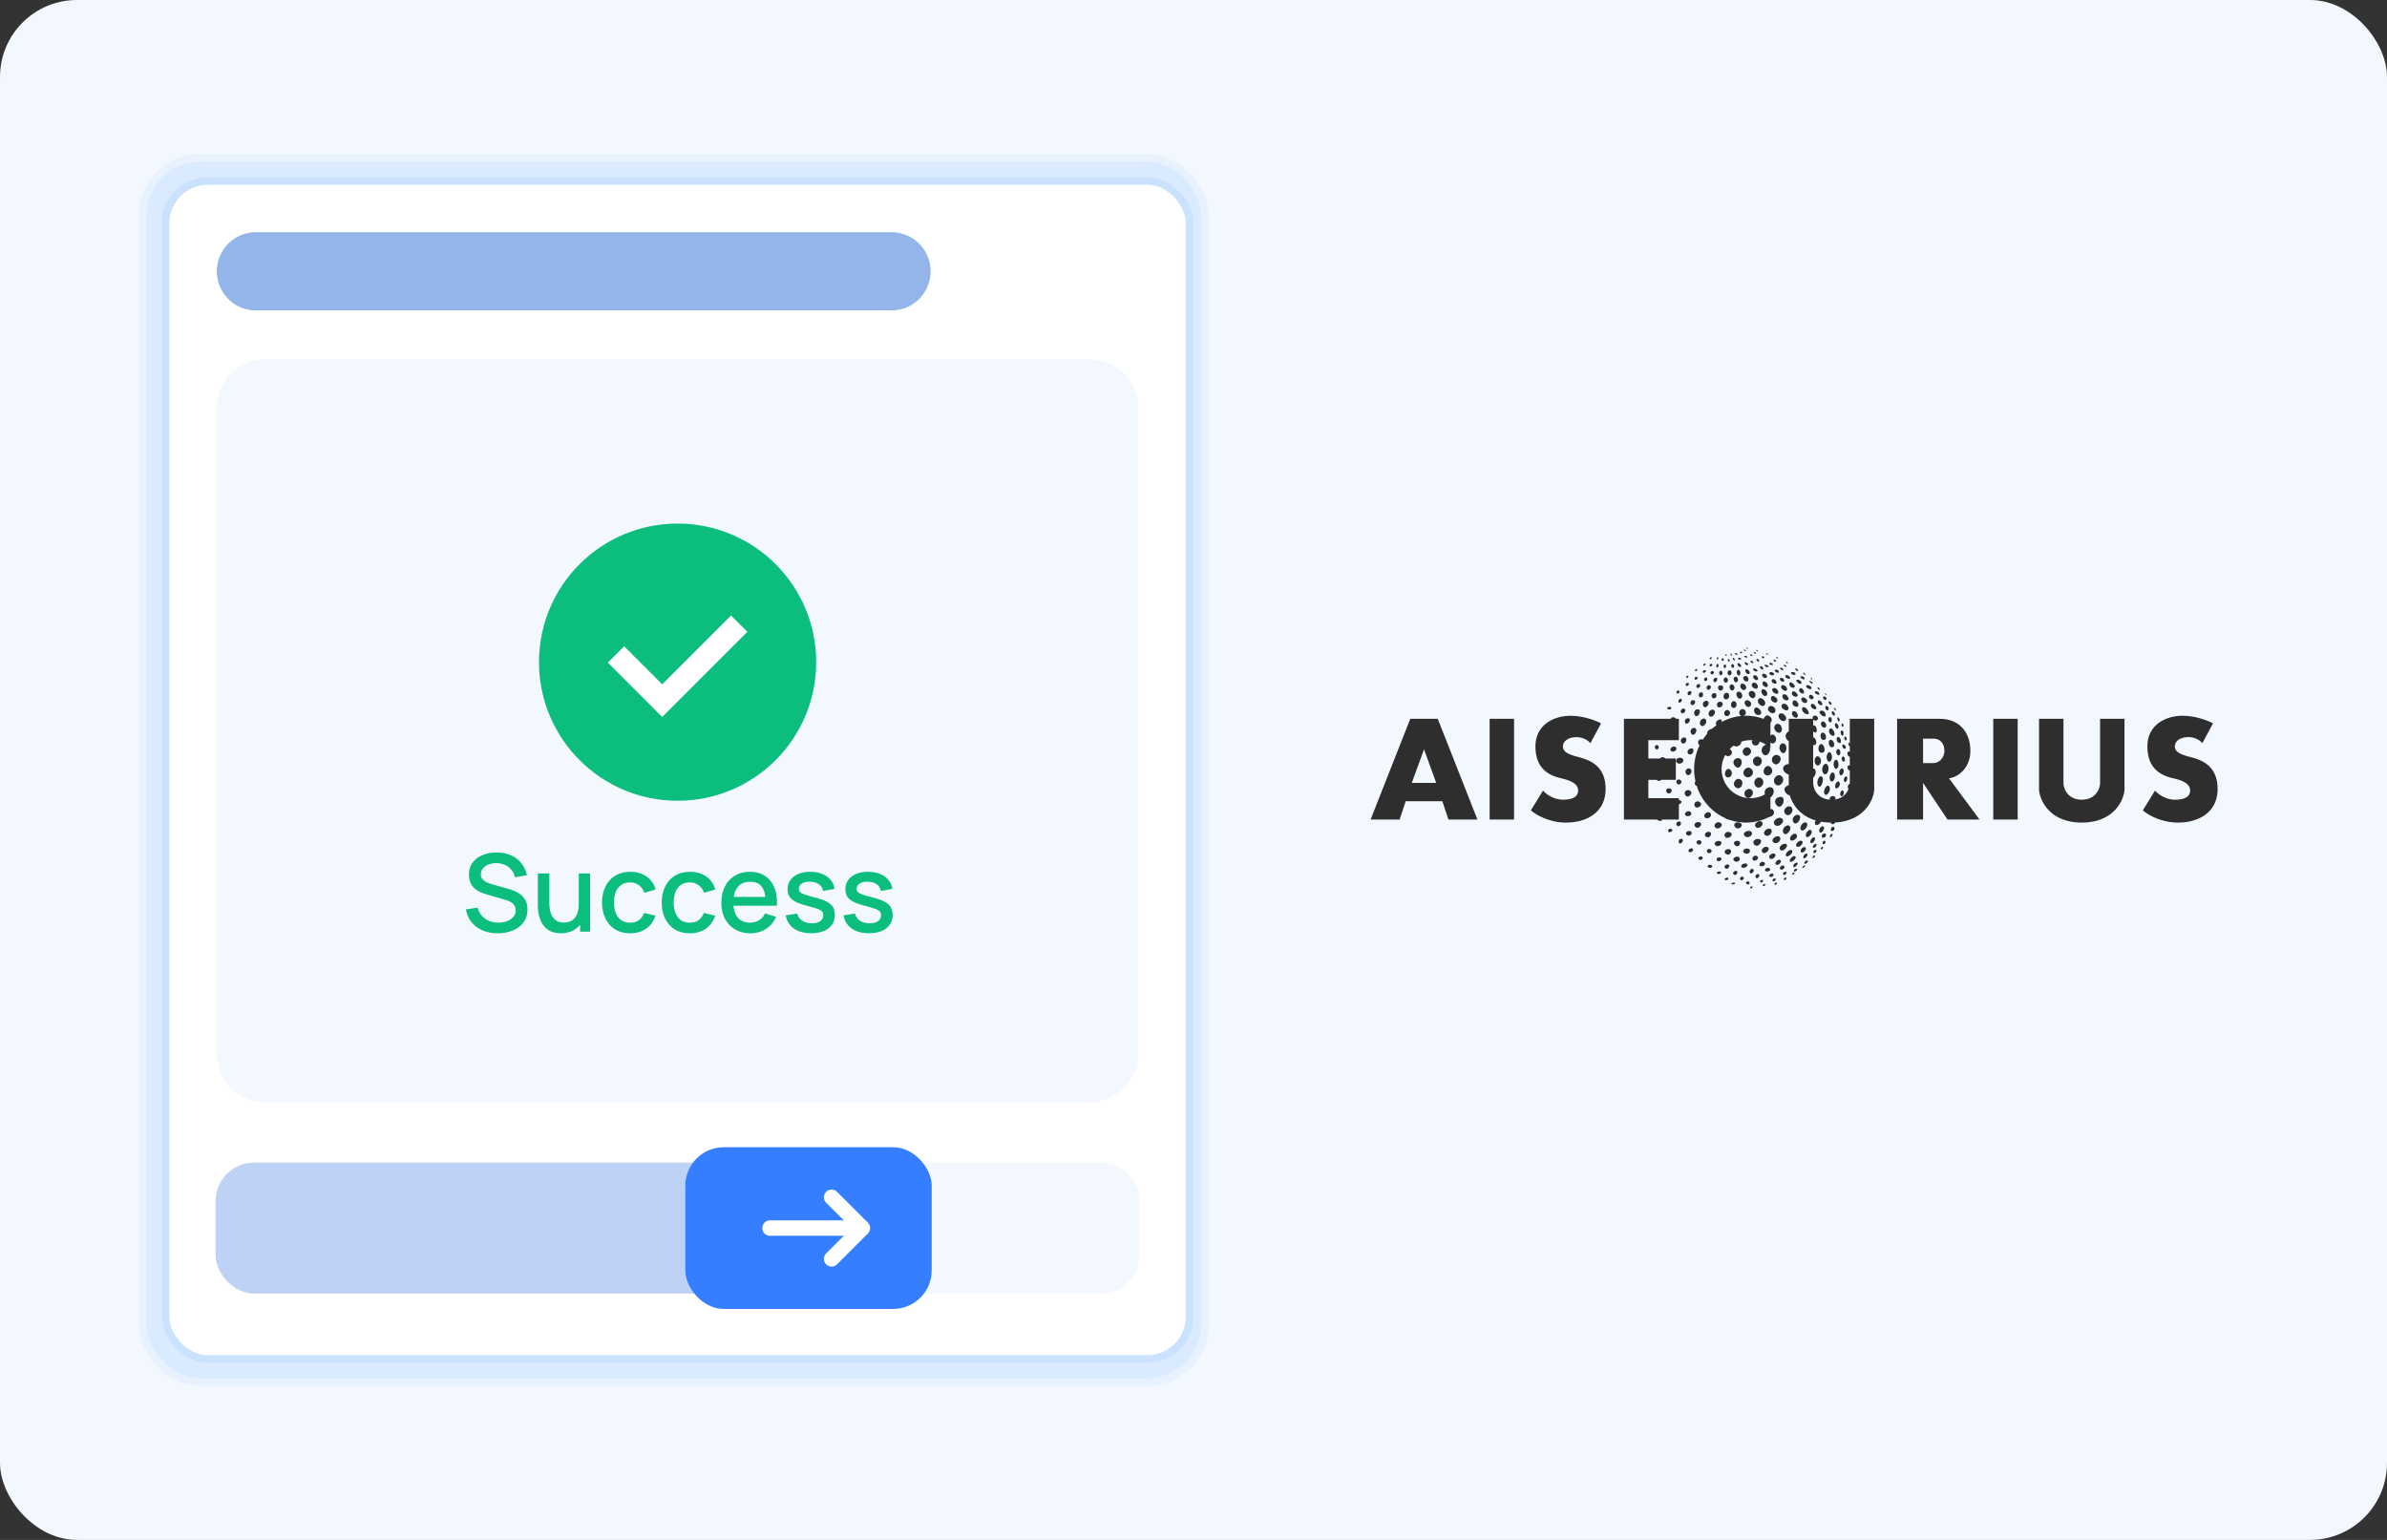 <svg xmlns="http://www.w3.org/2000/svg" width="310" height="200" fill="none"><rect width="100%" height="100%" fill="#333333" stroke="none"/><rect width="310" height="200" fill="#f3f8ff" rx="10"/><path fill="#2e2e2e" d="M216.266 98.472c-.317-.253-.887-.094-.634.286.254.38.887 0 .634-.285zm-.887-1.583c-.19-.285-.634-.032-.412.317.222.348.602-.064.412-.317m9.914 12.86c-.38-.412.317-.697.602-.475s-.095.95-.602.475m1.869.538c.317.254-.095.824-.602.507s.222-.792.602-.507m1.109.982c-.381-.411-.887.19-.602.444.285.253.823-.222.602-.444m.886.761c-.348-.317-.855.19-.601.411.253.222.887-.126.601-.411m.697.792c-.285-.317-.792.095-.601.285.19.19.823 0 .601-.285m.412.665c.222.221-.222.57-.443.348-.222-.222.316-.475.443-.348m.317.633c.127.159-.19.444-.349.317s.19-.475.349-.317m.19.57c.063.095-.222.317-.317.19-.095-.126.254-.38.317-.19m-5.987-6.525c-.475-.38-1.077.19-.728.539.348.348 1.108-.19.728-.539m-1.298-1.267c-.412-.348-1.077.19-.729.57.349.38 1.14-.19.729-.57m-1.362-1.298c-.317-.349-1.014.158-.729.538s1.077-.063.729-.538m-1.299-1.363c-.38-.411-.982.032-.729.476.254.443 1.109-.064.729-.476m-1.235-1.457c-.317-.38-1.046-.063-.729.476s1.014-.127.729-.476m-1.267-1.393c-.222-.285-.792-.127-.571.316.222.444.792 0 .571-.316m9.09 6.62c-.348-.285-1.267.127-.823.57s1.235-.19.823-.57m1.236 1.077c-.412-.349-1.267.095-.824.602.444.506 1.109-.349.824-.602m1.013 1.013c-.316-.348-1.108.159-.792.571s1.014-.254.792-.571m.856.824c-.254-.253-.982.19-.697.538s.982-.285.697-.538m.728.824c-.222-.286-.823.221-.633.506s.855-.221.633-.506m.475.76c-.158-.254-.697.063-.538.348s.697-.095.538-.348m.285.792c-.095-.19-.507 0-.443.253.063.253.538-.063.443-.253m0 .728c-.095-.158-.411.064-.348.222s.412-.095.348-.222m-5.923-7.095c-.507-.349-1.14.063-.729.507.412.443 1.141-.159.729-.507m-5.892-4.942c-.253-.316 0-.76.507-.538s-.063.824-.507.538m-1.172-1.425c-.38-.412.159-1.014.539-.665.38.348-.19 1.045-.539.665m-.475-1.996c-.317-.38-1.14 0-.792.444.349.444 1.109-.063.792-.444m-.855-1.457c-.19-.348-.919-.031-.729.349s.919.032.729-.349m6.462 9.218c-.285-.222.317-.792.665-.507s-.127.855-.665.507m8.901 7.032c-.032-.095-.317 0-.317.19s.348-.063.317-.19m-16.028-21.476c-.095-.158-.634-.063-.475.158.158.222.601.064.475-.158m.602 1.426c-.159-.254-.761-.159-.602.094.158.254.728.064.602-.095zm1.33 2.597c-.222-.349-.887.063-.602.507.285.443.824-.127.602-.507m.919 1.393c-.222-.316-.919.127-.666.539.254.412.919-.063.666-.538zm8.964 9.472c-.317-.381-1.204.221-.824.633s1.141-.285.824-.633m1.172.95c-.349-.38-1.267.348-.792.728s1.109-.348.792-.728m1.108.982c-.348-.349-1.235.316-.823.697s1.203-.317.823-.697m.919.982c-.253-.349-1.172.253-.855.665s1.077-.38.855-.665m.697.76c-.222-.254-.982.38-.792.697s1.014-.349.792-.697m.443.823c-.19-.316-.855.317-.728.602.126.285.918-.348.728-.602m.285.856c-.095-.254-.633.095-.57.411.064.317.634-.253.57-.411m-.063.76c0 .222-.443.443-.443.222 0-.222.443-.381.443-.222m-12.227-16.788c-.221-.254-.887.063-.57.57s.792-.253.57-.57m-.918-1.426c-.222-.348-.919.032-.634.57.285.54.855-.19.634-.57m-.824-1.298c-.158-.254-.823.031-.57.507.186.348.76-.203.57-.507m-.57-1.203c-.158-.35-.729 0-.57.347.158.349.697-.063.57-.348zm-.443-1.3c-.127-.316-.507.064-.444.285.082.286.507-.063.444-.285m-.317-1.077c-.064-.253-.412-.063-.38.159s.443.127.38-.159m6.715 10.295c-.475-.665-1.077.348-.665.76s1.013-.253.665-.76m1.362 1.267c-.602-.634-1.362.412-.792.887s1.14-.38.792-.887m1.394 1.33c-.475-.601-1.362.159-.887.761.475.601 1.203-.317.887-.761m2.692 2.503c-.38-.38-1.045.348-.665.76s1.077-.285.665-.76m1.204 1.172c-.444-.475-1.426.285-.982.76s1.394-.349.982-.76m.982.982c-.349-.475-1.172.316-.824.855.349.538 1.141-.539.824-.855m.855 1.045c-.285-.38-1.045.348-.792.697.254.348 1.109-.285.792-.697m.76.887c-.222-.317-1.013.285-.76.633s.982-.348.76-.633m.444.855c-.222-.348-.792.19-.634.507s.76-.222.634-.507m.221.824c-.095-.317-.601.158-.538.443s.602-.19.538-.443m.064.887c-.064-.222-.507.063-.475.285.031.221.538-.127.475-.285m-.349.601c-.063-.126-.38.064-.38.222 0 .159.38-.063.38-.222m-9.281-15.616c-.38-.475.412-.982.856-.633.443.348-.444 1.045-.856.633m2.123.444c-.507-.602-1.267.19-.824.728.444.539 1.267-.285.824-.728m1.362 1.171c-.602-.538-1.331.254-.824.856s1.331-.253.824-.855zm1.33 1.236c-.602-.633-1.267.507-.76.919s1.299-.285.76-.919m1.489 1.236c-.507-.666-1.426.253-.95.886.475.634 1.393-.253.95-.886m1.267 1.108c-.475-.222-1.457.285-.729 1.045.729.761 1.236-.696.729-1.045m3.769 4.435c-.158-.38-.95.063-.792.538.159.475.951-.158.792-.538m.38 1.013c-.095-.411-.76.095-.602.539.159.443.666-.254.602-.539m.254.919c-.095-.317-.634-.032-.539.285s.634.032.539-.285m-.064.95c-.095-.285-.38-.126-.38.159s.444.095.38-.159m-.316.729c-.064-.222-.317.031-.317.19 0 .158.38-.032.317-.19m-9.123-13.399c-.412-.538.285-.919.729-.602.443.317-.222 1.109-.729.602m2.154.253c-.475-.633-1.362.349-.855.982.507.634 1.204-.411.855-.982m1.362 1.33c-.633-.601-1.394.286-.855.856s1.235-.412.855-.855zm1.457 1.11c-.38-.412-1.615.253-.728 1.013s.95-.76.728-1.014zm5.733 7.316c-.126-.285-.633-.063-.57.222s.634.127.57-.222m-.095.887c-.063-.411-.57-.031-.475.254s.539 0 .475-.254m-.253.824c-.032-.222-.348.032-.348.253 0 .222.348 0 .348-.253m-22.838-7.095c-.222-.285.348-.634.602-.38.253.253-.254.76-.602.38m1.9 1.235c-.316-.317-.886-.032-.601.38s.823-.127.601-.38m1.267 1.489c-.253-.222-.855-.032-.633.316.222.349.887-.063.633-.316m1.236 1.457c-.285-.317-.95.095-.665.412s1.013-.032.665-.412m1.299 1.394c-.317-.286-1.077.063-.697.506.38.444.982-.253.697-.506m1.298 1.267c-.285-.317-1.013.126-.633.506s.887-.253.633-.506m1.331 1.172c-.349-.254-1.077.095-.697.475s1.013-.222.697-.475m1.267 1.077c-.317-.317-1.109.126-.634.506s.855-.253.634-.506m1.108.95c-.285-.222-1.045.126-.633.475.412.348.918-.158.633-.475m1.014.887c-.254-.254-.95.158-.697.411.253.254.982-.126.697-.411m.855.728c-.222-.317-.633.159-.475.412s.602-.158.475-.412m.729.665c-.159-.253-.602.064-.444.349.159.285.57-.095.444-.349m.506.729c-.063-.158-.443 0-.38.19.064.19.444.032.38-.19m.286.538c-.095-.158-.349-.031-.317.127.031.159.38.032.317-.127m-10.992-8.108c-.158-.222-.76.031-.507.411.254.38.729-.158.507-.411m1.362 1.235c-.253-.222-.875.057-.602.38.349.412.887-.127.602-.38m1.267 1.204c-.253-.254-.792.095-.475.38s.729-.064.475-.38m1.331 1.14c-.286-.222-.729.032-.476.348.254.317.729-.095.476-.348m1.298 1.077c-.221-.19-.76 0-.538.317.222.316.76-.095.538-.317m1.046.95c-.159-.253-.792 0-.539.349.253.348.665-.159.539-.349m1.045.792c-.159-.19-.729.095-.475.38.253.285.602-.158.475-.38m.823.76c-.19-.222-.601.095-.411.317s.57-.095.411-.317m.761.634c-.159-.19-.602-.032-.38.221.221.254.506-.063.38-.221m.411.602c-.031-.096-.348-.032-.316.158s.348-.032.316-.158m-11.846-8.806c-.254-.159-.792-.064-.475.158.316.222.76.063.475-.158m1.393 1.362c-.348-.285-.633.158-.475.317.159.158.666-.127.475-.317m1.363 1.298c-.286-.253-.666.159-.444.476.155.221.634-.222.444-.476m1.298 1.204c-.19-.19-.728.19-.475.412.223.195.729-.158.475-.412m1.267 1.077c-.19-.222-.697.127-.443.317s.633-.095.443-.317m1.236 1.109c-.222-.222-.729 0-.476.221.254.222.697-.031.476-.221m1.172.823c-.159-.126-.697.032-.476.222.222.19.634-.095.476-.222m.95.792c-.19-.127-.602.127-.412.254.19.126.602-.095.412-.254m.855.634c-.095-.095-.538.031-.412.158s.57 0 .412-.158m-2.851-19.924c-.19-.222-.95.222-.665.697s.919-.317.665-.697m-.887-1.235c-.285-.476-1.013.126-.728.633s.95-.222.728-.633m-.823-1.236c-.19-.348-.919-.031-.665.539.253.57.855-.159.665-.539m-.602-1.204c-.095-.253-.697-.126-.57.317.127.444.712.064.57-.317m-.475-1.203c-.095-.254-.602 0-.475.317.126.316.602-.032.475-.317m-.317-1.077c-.063-.159-.443-.095-.412.19s.475.031.412-.19m-.063-.95c-.032-.19-.317-.032-.285.158.031.19.285 0 .285-.159zm4.281 5.663c-.188-.21-.942.21-.66.659.283.45.912-.3.66-.66zm-.88-1.169c-.282-.45-1.005.12-.722.6.282.479.942-.21.722-.6m-.817-1.169c-.188-.33-.911-.03-.659.51.251.54.848-.15.659-.51m-.723-1.135c-.094-.24-.628-.06-.502.36.125.42.7.142.502-.36m-.345-1.078c-.094-.24-.597 0-.471.3.126.299.597-.03.471-.3m-.314-.956c-.063-.15-.44-.09-.409.18s.472.03.409-.18m-.063-1.026c-.031-.18-.314-.03-.283.15s.283 0 .283-.15m4.219 5.44c-.354-.476-.921.043-.639.466.283.422.891-.128.639-.466m-.943-1.099c-.283-.422-.929.006-.646.456.219.349.866-.09.646-.456m-.817-1.161c-.188-.31-.747 0-.557.382.221.447.79 0 .557-.383zm-.716-1.043c-.094-.226-.632-.078-.507.316.126.395.666.062.507-.316m-.446-1.014c-.095-.225-.503-.021-.377.26.125.282.502-.007.377-.26m-.157-.979c-.063-.141-.44-.085-.409.169.032.253.472.028.409-.17zm-.063-.845c-.031-.17-.314-.028-.283.14.032.17.283 0 .283-.14m3.966 4.978c-.354-.497-.858.153-.576.552.337.475.856-.158.576-.552m-.956-1.127c-.283-.4-.884.144-.602.57s.887-.063.602-.57m-.741-.95c-.189-.293-.841-.131-.589.348.251.48.777-.028.589-.348m-.748-1.045c-.094-.213-.6-.025-.475.348.126.373.57-.055.475-.348m-.447-.853c-.094-.213-.534-.063-.408.203.126.267.534.037.408-.203m-.188-.969c-.062-.133-.376-.08-.345.16s.408.027.345-.16m-.062-.862c-.032-.16-.315-.027-.283.133.031.16.283 0 .283-.133m4.34 6.865c-.38-.507-.982.031-.728.507.253.475 1.077.063.728-.507m-1.9 5.068c-.381-.412-1.046.19-.697.665.348.475 1.235-.063.697-.665m1.33 1.266c-.38-.443-1.362.064-.792.825s1.172-.38.792-.824zm1.362 1.236c-.57-.538-1.394.38-.855.919.538.538 1.489-.285.855-.919m1.394 1.299c-.57-.57-1.331.285-.855.919.475.633 1.393-.317.855-.919m1.393 1.235c-.38-.475-1.457.159-.918.951.538.791 1.362-.412.918-.951m1.331 1.236c-.349-.412-1.426.126-.887.887.538.76 1.204-.381.887-.887m1.14 1.267c-.412-.539-1.33.253-.855.792.475.538 1.172-.286.855-.792m1.014 1.045c-.317-.412-1.172.222-.824.824.349.601 1.141-.444.824-.824m.95.982c-.317-.444-1.077.412-.792.823.285.412 1.014-.411.792-.823m.602.982c-.254-.444-.887.317-.729.697s.887-.254.729-.697m.443.95c-.126-.38-.697.222-.601.539.095.316.665-.127.601-.539m.19.824c-.095-.285-.506.158-.475.348s.539 0 .475-.348m0 .76c-.063-.222-.443.063-.411.253.031.19.475.032.411-.253m-.19.697c-.031-.159-.348.063-.316.253s.38-.127.316-.253m2.629-7.602c-.285-.381-.95 0-.665.443.285.444.855-.158.665-.443m-.76-1.362c-.317-.507-.887.538-.633.95.253.412.918-.444.633-.95m-.887-1.204c-.348-.57-.918.538-.57 1.077s.76-.729.57-1.077m-1.013-1.077c-.285-.412-.856.697-.571 1.077s.982-.507.571-1.077m-3.833-3.199c-.444-.475-1.077.253-.57.918s.982-.443.57-.918m-1.362-1.141c-.475-.506-1.014.38-.57.856.443.475 1.045-.285.57-.856m8.964 7.317c-.127-.506-.57-.031-.443.381.126.411.506-.032.443-.381m-.538-1.203c-.222-.539-.697.221-.571.602.127.38.761-.19.571-.602m-.666-1.141c-.285-.601-.823.254-.57.792.254.539.792-.19.57-.792m-.855-1.108c-.38-.665-1.013.348-.633.95s.918-.317.633-.95m-1.014-.983c-.475-.633-.95.254-.601.793.348.538.982-.159.601-.792zm-3.737-3.357c-.349-.348-1.077.349-.57.982.506.634 1.14-.253.57-.982m-1.426-.918c-.506-.507-1.14.285-.57.823.57.539 1.077-.19.57-.823m-1.362-1.109c-.601-.507-1.045.507-.76.919.285.411 1.521-.285.76-.919m-1.33-.919c-.539-.633-.982.064-.57.539s1.14.032.57-.539m-1.235-1.013c-.444-.444-.982 0-.571.507.412.506.982-.127.571-.507m-1.141-1.109c-.412-.475-.887.032-.507.539.381.507.856-.095.507-.539m-.982-.982c-.316-.412-.76.095-.443.507s.728-.158.443-.507m-.823-.918c-.285-.38-.665.126-.412.443s.634-.095.412-.443m-.697-.887c-.19-.349-.507.126-.317.38.19.253.475-.032.317-.38m-.475-.888c-.095-.316-.317.032-.285.222.031.19.38.159.285-.221zm0-.886c-.032-.222-.254-.032-.222.127.032.158.222 0 .222-.127m17.105 16.44c-.159-.254-.412.253-.254.538.159.285.349-.38.254-.538m-.38-.919c-.127-.38-.539.095-.412.475s.507-.158.412-.475m-.476-.982c-.221-.538-.696.158-.506.57s.633-.19.506-.57m-.728-1.109c-.317-.57-.76.222-.475.76.285.539.728-.063.475-.76m-.855-.95c-.254-.633-.824.127-.539.76.285.634.824-.095.539-.76m-1.014-1.077c-.443-.665-.855.317-.57.729.285.411 1.014.158.57-.729m-1.109-.95c-.348-.475-.95.38-.696.697.253.316 1.267.316.696-.697m-3.896-2.977c-.538-.634-1.14-.096-.665.474s1.109.096.665-.475zm-1.425-1.078c-.539-.475-1.14.19-.539.634.602.443.982-.222.539-.634m-1.331-.95c-.601-.602-1.076.095-.538.602s1.014-.127.538-.602m-1.235-1.014c-.38-.411-1.045.064-.538.602.506.539.95-.221.538-.602m-1.172-.918c-.475-.475-.855.032-.507.475.349.444.887-.032.507-.475m-1.014-.95c-.285-.349-.665.031-.411.443.253.412.665-.063.411-.443m-.823-.856c-.254-.285-.57.064-.412.412.158.349.665-.031.412-.412m-.665-.76c-.159-.253-.38 0-.285.254.095.253.38.031.285-.254m-.285-.728c-.095-.317-.317-.19-.285 0 .031.19.348.221.285 0m16.471 13.842c-.222-.317-.538 0-.348.38s.57.063.348-.38m-.76-1.078c-.222-.443-.539-.03-.348.318.19.348.443.126.348-.317zm-.602-.918c-.222-.57-.665-.063-.443.38.221.444.602.095.443-.38m-.855-1.172c-.444-.665-.792.032-.539.475.254.444.856.222.539-.475m-1.109-1.045c-.443-.475-.76.222-.475.633s.887.064.475-.633m-1.204-.95c-.348-.444-.696.158-.348.602s.697.031.348-.602m-2.47-1.805c-.412-.444-.824-.064-.507.411s.95.253.507-.412zm-1.267-.983c-.475-.475-1.014.095-.507.507s1.013.095.507-.507m-1.394-.95c-.57-.57-.95.095-.507.475.444.38.919 0 .507-.475m-1.33-.919c-.507-.506-.824.095-.412.539.412.443.823-.095.412-.539m-1.236-.918c-.38-.38-.918.158-.412.538.507.38.824-.126.412-.538m-1.14-.855c-.38-.412-.824.158-.412.475s.665-.095.412-.475m-1.014-.792c-.285-.412-.57.158-.285.507.285.348.444-.254.285-.507m-.792-.793c-.158-.22-.443 0-.285.286.159.285.444 0 .285-.285zm-.538-.601c-.127-.253-.285-.127-.222.063s.253.159.222-.063m-.38-.665c-.095-.19-.159-.127-.159.032 0 .158.222.095.159-.032m16.028 12.606c-.222-.253-.507.064-.254.476.254.412.507-.222.254-.475zm-.602-.76c-.285-.475-.539-.158-.349.159s.539.158.349-.159m-.665-.981c-.285-.507-.697-.064-.38.38.316.443.602.063.38-.38m-.887-1.046c-.412-.665-.792-.031-.475.412.316.443.887.348.475-.412m-1.046-.982c-.348-.507-.823-.031-.475.412.349.444.792.032.475-.412m-1.077-.855c-.38-.348-.791.095-.506.412s.855-.032.506-.412m-1.33-.95c-.475-.602-.887-.064-.475.38.412.443 1.077.38.475-.38m-1.267-.95c-.475-.539-.823.158-.475.475s.95.19.475-.475m-1.33-.824c-.507-.475-.824.127-.412.475.412.349.919.095.412-.475m-1.299-.824c-.475-.411-.887.064-.412.444s.824.032.412-.444m-1.362-.855c-.443-.412-.729.095-.348.444.38.348.76 0 .348-.444m-1.267-.855c-.348-.317-.665.095-.285.412s.665-.032.285-.412m-1.045-.728c-.412-.38-.571.031-.285.348.285.316.633 0 .285-.349zm-1.077-.792c-.349-.349-.507-.032-.254.221.254.254.507.064.254-.221m-.761-.698c-.126-.221-.316-.158-.19.064.127.222.317.158.19-.063zm14.983 10.96c-.222-.253-.254.095-.127.317s.254-.063.127-.317m-.444-.728c-.19-.38-.38 0-.221.253.158.254.316-.031.221-.253m-.411-.792c-.222-.38-.507.032-.254.412.254.38.349-.222.254-.412m-.729-.95c-.285-.349-.507 0-.253.411.253.412.507-.031.253-.411m-.823-.824c-.222-.348-.539.127-.317.444.222.316.507 0 .317-.444m-.887-.792c-.349-.348-.951-.095-.475.349.475.443.855.285.475-.349m-1.236-.855c-.443-.475-.76.032-.38.348.38.317.824.19.38-.348m-1.172-.855c-.506-.444-.823.063-.443.412.38.348.887 0 .443-.412m-1.235-.76c-.538-.539-.792.126-.443.38.348.253.886.126.443-.38m-1.394-.856c-.443-.38-.887.032-.38.444s.76-.064.38-.444m-1.33-.792c-.412-.38-.697.127-.349.349.349.221.697.126.349-.349m-1.235-.728c-.349-.285-.697 0-.381.317.317.316.761.031.381-.317m-1.204-.665c-.412-.275-.665-.095-.285.19.233.175.57 0 .285-.19m11.245 7.127c-.127-.254-.317-.032-.19.221.126.254.285 0 .19-.221m-.507-.729c-.222-.348-.349-.158-.222.19.127.349.349.095.222-.19m-.634-.791c-.316-.35-.506-.096-.253.253.253.348.38 0 .253-.254zm-.823-.73c-.285-.316-.507 0-.285.317.221.317.475-.031.285-.316zm-.95-.728c-.381-.38-.539.127-.222.38.317.254.633.064.222-.38m-1.046-.728c-.412-.38-.697.158-.348.38.348.221.602-.127.348-.38m-1.33-.887c-.349-.349-.697.221-.222.507.475.285.539-.159.222-.507m-1.235-.697c-.476-.444-.634.126-.317.412.317.285.855.095.317-.412m-1.299-.665c-.317-.254-.57.063-.285.316.285.254.665.032.285-.316m-1.267-.729c-.38-.285-.697.063-.38.254.316.19.697-.064.38-.254m-1.426-.792c-.316-.221-.411.095-.158.285s.412-.063.158-.285m9.471 5.416c-.158-.221-.253 0-.063.19s.19 0 .063-.19m-.538-.76c-.253-.316-.443-.126-.222.159.222.285.349.031.222-.159m-.665-.696c-.285-.285-.507.031-.285.253.221.222.475 0 .285-.253m-.919-.602c-.317-.317-.728-.159-.443.095.285.253.697.253.443-.095m-1.077-.824c-.443-.317-.855-.063-.38.254.475.316.602-.064.38-.254m-1.33-.728c-.349-.222-.76-.159-.38.221s.76.127.38-.221m-1.489-.602c-.475-.349-.633.127-.253.285s.602.032.253-.285m.76-.444c-.38-.19-.697 0-.348.222.348.222.602-.031.348-.222m.349-.443c-.222-.222-.412-.032-.159.158.254.19.317.064.159-.158m.823 1.014c-.253-.19-.665-.096-.285.19.38.285.507 0 .285-.19m.159-.444c-.285-.222-.317-.127-.159.064.159.19.317.126.159-.064m.918 1.109c-.253-.222-.538-.19-.221.063.316.253.38.158.221-.063m.95.792c-.19-.222-.38-.095-.126.126.253.222.253.032.126-.126m.887.76c-.126-.127-.253-.127-.126.032.126.158.19.063.126-.032m-1.868-2.027c-.19-.19-.222-.127-.095.063.126.19.204.032.095-.063m-5.702-1.679c-.349-.19-.57-.127-.349.095.222.222.571.126.349-.095m.602-.222c-.317-.253-.57-.095-.349.063.222.159.539.096.349-.063m.38-.475c-.253-.19-.349.032-.127.158.138.079.338 0 .127-.158m.285-.349c-.158-.126-.285-.094-.127.064.159.158.254.009.127-.063zm-3.896.76c-.285-.19-.539-.221-.317.096s.507.023.317-.095zm.697-.221c-.222-.19-.412-.127-.285.063.126.19.443.127.285-.063m.728-.253c-.221-.222-.38 0-.221.158.158.158.443.063.221-.158m.666-.412c-.222-.095-.349.063-.191.19.159.127.38-.063.191-.19m.538-.349c-.158-.095-.38-.031-.19.064s.317-.02.19-.064m-3.833.697c-.126-.126.032-.285.285-.126.254.158-.126.253-.285.126m1.141-.348c-.222-.158-.571-.075-.317.063.348.19.412-.008.317-.063m.665-.19c-.222-.159-.405-.094-.222.063.222.19.285-.025.222-.063m.412-.349c-.191-.095-.317.032-.159.127.159.095.317 0 .159-.127m-3.073.254c-.095-.127-.253-.127-.158.063s.253.095.158-.063m.665-.095c-.158-.159-.348-.064-.222.063.127.127.444.159.222-.063m.634-.19c-.222-.127-.349 0-.222.095s.38.031.222-.095m.506-.254c-.158-.095-.411-.063-.19.064.222.126.286-.023.19-.064m.254-.285c-.158-.095-.254 0-.127.064.127.063.285.031.127-.064m3.674 3.136c-.412-.285.032-.412.254-.253.221.158.158.507-.254.253m.887-.475c-.253-.19-.507-.063-.253.127.253.19.412.063.253-.127m.412-.38c-.348-.222-.38-.064-.19.095.19.158.38.031.19-.095m.19-.412c-.19-.19-.253-.063-.127.063.127.127.317.095.127-.063m-3.928-1.584c-.253-.095-.095.095 0 .159.095.063.127-.095 0-.159m-24.243 8.521c1.744 0 3.369.66 3.964.991l-1.387 2.577c-.199-.264-.833-.793-1.784-.793-1.189 0-1.784.595-1.784 1.19 0 .594.396.99 1.982 1.386 1.586.397 3.568 1.19 3.568 4.163s-2.379 4.36-5.154 4.36c-2.219 0-3.964-1.057-4.558-1.586l1.585-2.576c.331.396 1.309 1.189 2.577 1.189 1.586 0 1.982-.595 1.982-1.189s-.396-1.189-2.18-1.586c-1.784-.396-3.37-1.387-3.37-4.162s2.379-3.964 4.559-3.964"/><path fill="#2e2e2e" fill-rule="evenodd" d="M183.153 93.358 178 106.439h3.766l.793-2.379h4.756l.793 2.379h3.766l-5.153-13.081zm1.784 3.963-1.586 4.361h3.172l-1.586-4.36z" clip-rule="evenodd"/><path fill="#2e2e2e" d="M193.459 93.358v13.081h3.172V93.358zm68.577 13.081h-3.171V93.358h3.171z"/><path fill="#2e2e2e" fill-rule="evenodd" d="M251.928 93.358h-5.55v13.081h3.37v-4.757l3.171 4.757h4.162l-3.964-5.352c1.388-.198 2.775-1.506 2.775-3.567 0-2.577-1.586-4.162-3.964-4.162m-2.18 2.576v3.171h1.387c.595 0 1.388-.594 1.388-1.585s-.595-1.586-1.388-1.586z" clip-rule="evenodd"/><path fill="#2e2e2e" d="M287.405 93.952c-.594-.33-2.219-.99-3.964-.99-2.18 0-4.558 1.188-4.558 3.963s1.585 3.766 3.369 4.162c1.784.397 2.18.991 2.18 1.586 0 .594-.396 1.189-1.982 1.189-1.268 0-2.246-.793-2.576-1.189l-1.586 2.576c.595.529 2.339 1.586 4.559 1.586 2.775 0 5.153-1.387 5.153-4.36s-1.982-3.766-3.568-4.162c-1.585-.397-1.982-.793-1.982-1.388s.595-1.189 1.784-1.189c.952 0 1.586.528 1.784.793zm-76.504-.594h7.135v2.774h-3.964v2.379h3.568v2.775h-3.568v2.378h3.964v2.775h-7.135zm15.856-.397c1.146 0 2.226.295 3.171.815v3.376a3.766 3.766 0 1 0 0 5.492v3.376a6.56 6.56 0 0 1-3.171.815c-3.722 0-6.739-3.106-6.739-6.937s3.017-6.937 6.739-6.937m5.549 9.514v-9.117h3.171v8.324c0 .793.595 2.18 2.379 2.18s2.378-1.387 2.378-2.18v-8.324h3.171v9.117c0 1.189-1.189 4.36-5.549 4.36s-5.55-3.171-5.55-4.36m32.505-9.117v9.117c0 1.189 1.189 4.36 5.549 4.36s5.55-3.171 5.55-4.36v-9.117h-3.171v8.324c0 .793-.595 2.18-2.379 2.18-1.783 0-2.378-1.387-2.378-2.18v-8.324z"/><rect width="139" height="160" x="18" y="20" fill="#e8f2ff" rx="8"/><rect width="137" height="158" x="19" y="21" fill="#dbebff" rx="7"/><rect width="134" height="154" x="21" y="23" fill="#cbe2ff" rx="6"/><rect width="132" height="152" x="22" y="24" fill="#fff" rx="5"/><path fill="#f3f8ff" d="M28 156a5 5 0 0 1 5-5h110a5 5 0 0 1 5 5v7a5 5 0 0 1-5 5H33a5 5 0 0 1-5-5z"/><rect width="92" height="17" x="28" y="151" fill="#bdd2f5" rx="5"/><rect width="32" height="21" x="89" y="149" fill="#347eff" rx="5"/><path fill="#fff" fill-rule="evenodd" d="M99 159.5a1 1 0 0 1 1-1h12a1 1 0 0 1 0 2h-12a1 1 0 0 1-1-1" clip-rule="evenodd"/><path fill="#fff" fill-rule="evenodd" d="M107.293 154.793a1 1 0 0 1 1.414 0l4 4v1.414l-4 4a.999.999 0 1 1-1.414-1.414l3.293-3.293-3.293-3.293a1 1 0 0 1 0-1.414" clip-rule="evenodd"/><path fill="#f3f8ff" d="M28.158 53.016a6.35 6.35 0 0 1 6.35-6.35h106.984a6.35 6.35 0 0 1 6.349 6.35v83.809a6.35 6.35 0 0 1-6.349 6.35H34.507a6.35 6.35 0 0 1-6.349-6.35z"/><circle cx="88" cy="86" r="18" fill="#0bbe7d"/><path fill="#fff" fill-rule="evenodd" d="M97.06 82.06 86 93.122l-7.06-7.06 2.12-2.122L86 88.88l8.94-8.94 2.12 2.122z" clip-rule="evenodd"/><path fill="#0bbe7d" d="M64.635 121.21q-1.086 0-1.96-.371a3.76 3.76 0 0 1-1.435-1.071 3.6 3.6 0 0 1-.728-1.659l1.526-.231q.231.924.966 1.442.734.511 1.715.511.61 0 1.12-.189.51-.196.819-.553.315-.364.315-.868a1.13 1.13 0 0 0-.357-.847 1.4 1.4 0 0 0-.4-.273 3 3 0 0 0-.51-.203l-2.583-.763a6 6 0 0 1-.77-.287 3 3 0 0 1-.721-.469 2.3 2.3 0 0 1-.525-.721q-.203-.434-.203-1.05 0-.931.476-1.575a2.94 2.94 0 0 1 1.302-.98q.819-.336 1.834-.336 1.022.014 1.827.364.812.35 1.344 1.008.539.65.742 1.582l-1.568.266a2.06 2.06 0 0 0-.448-.973 2.25 2.25 0 0 0-.84-.63 2.7 2.7 0 0 0-1.078-.231 2.65 2.65 0 0 0-1.03.168 1.84 1.84 0 0 0-.741.511 1.15 1.15 0 0 0-.273.756q0 .42.245.679t.602.413q.364.147.72.245l1.863.525q.35.098.79.266.449.16.862.455.42.294.693.784.273.483.273 1.218 0 .763-.308 1.344a2.84 2.84 0 0 1-.847.966 3.9 3.9 0 0 1-1.232.581 5.4 5.4 0 0 1-1.477.196m8.205-.007q-.785 0-1.317-.252a2.5 2.5 0 0 1-.867-.658 3.2 3.2 0 0 1-.505-.896 4.6 4.6 0 0 1-.237-.945 6 6 0 0 1-.064-.812v-4.2h1.485v3.717q0 .44.07.91a2.9 2.9 0 0 0 .28.861q.21.4.58.644.379.245.98.245.394 0 .742-.126.35-.133.61-.42.266-.287.413-.756.153-.47.153-1.141l.91.343q0 1.03-.384 1.82a2.9 2.9 0 0 1-1.106 1.225q-.721.441-1.743.441m2.498-.203v-2.184h-.174v-5.376h1.477V121zm6.5.21q-1.162 0-1.974-.518a3.4 3.4 0 0 1-1.246-1.421q-.428-.903-.434-2.051.007-1.169.448-2.065a3.37 3.37 0 0 1 1.26-1.414q.819-.511 1.967-.511 1.238 0 2.114.616a2.88 2.88 0 0 1 1.162 1.687l-1.456.42q-.217-.638-.714-.987a1.86 1.86 0 0 0-1.127-.357q-.72 0-1.183.343a2 2 0 0 0-.686.924q-.225.588-.231 1.344.007 1.168.532 1.89.531.721 1.568.721.707 0 1.14-.322.442-.329.673-.938l1.484.35q-.372 1.105-1.225 1.701-.855.588-2.072.588m7.752 0q-1.162 0-1.974-.518a3.4 3.4 0 0 1-1.246-1.421q-.428-.903-.434-2.051.006-1.169.448-2.065a3.37 3.37 0 0 1 1.26-1.414q.819-.511 1.967-.511 1.238 0 2.114.616a2.88 2.88 0 0 1 1.162 1.687l-1.456.42q-.217-.638-.714-.987a1.86 1.86 0 0 0-1.127-.357q-.72 0-1.183.343a2 2 0 0 0-.686.924 3.9 3.9 0 0 0-.231 1.344q.007 1.168.532 1.89.531.721 1.568.721.706 0 1.14-.322.442-.329.673-.938l1.484.35q-.372 1.105-1.225 1.701-.854.588-2.072.588m7.87 0q-1.126 0-1.98-.49a3.5 3.5 0 0 1-1.323-1.379q-.47-.89-.47-2.058 0-1.239.463-2.149a3.4 3.4 0 0 1 1.302-1.407q.832-.497 1.939-.497 1.154 0 1.967.539.812.532 1.211 1.519.405.987.322 2.345h-1.463v-.532q-.015-1.316-.504-1.946-.483-.63-1.477-.63-1.1 0-1.652.693-.553.693-.553 2.002 0 1.246.553 1.932.552.68 1.596.679.685 0 1.183-.308.504-.315.784-.896l1.435.455a3.4 3.4 0 0 1-1.337 1.575 3.7 3.7 0 0 1-1.995.553zm-2.694-3.577v-1.141h5.397v1.141zm10.586 3.57q-1.379 0-2.247-.609-.867-.61-1.064-1.715l1.498-.231q.14.588.644.931.511.336 1.267.336.687 0 1.071-.28a.9.9 0 0 0 .392-.77.7.7 0 0 0-.14-.462q-.132-.182-.567-.343-.434-.16-1.323-.399-.972-.252-1.547-.539-.566-.294-.812-.679-.237-.391-.238-.945 0-.685.364-1.197.365-.511 1.022-.791.666-.28 1.554-.28.869 0 1.547.273.68.273 1.099.777.42.497.504 1.169l-1.498.273a1.23 1.23 0 0 0-.511-.861q-.434-.315-1.127-.343-.664-.028-1.078.224-.413.245-.413.679 0 .252.154.427.162.175.616.336.456.161 1.344.385.953.245 1.512.546.561.294.798.707.246.406.245.987 0 1.12-.819 1.757-.812.637-2.247.637m7.506 0q-1.379 0-2.247-.609-.868-.61-1.064-1.715l1.498-.231q.14.588.644.931.511.336 1.267.336.685 0 1.071-.28a.9.9 0 0 0 .392-.77.72.72 0 0 0-.14-.462q-.133-.182-.567-.343-.433-.16-1.323-.399-.973-.252-1.547-.539-.567-.294-.812-.679-.238-.391-.238-.945 0-.685.364-1.197.364-.511 1.022-.791.665-.28 1.554-.28.868 0 1.547.273.68.273 1.099.777.42.497.504 1.169l-1.498.273a1.23 1.23 0 0 0-.511-.861q-.434-.315-1.127-.343-.665-.028-1.078.224-.413.245-.413.679 0 .252.154.427.161.175.616.336t1.344.385q.953.245 1.512.546.56.294.798.707.245.406.245.987 0 1.12-.819 1.757-.812.637-2.247.637"/><path fill="#94b5e9" d="M28.158 35.238a5.08 5.08 0 0 1 5.08-5.08h82.539a5.08 5.08 0 1 1 0 10.16h-82.54a5.08 5.08 0 0 1-5.079-5.08"/></svg>